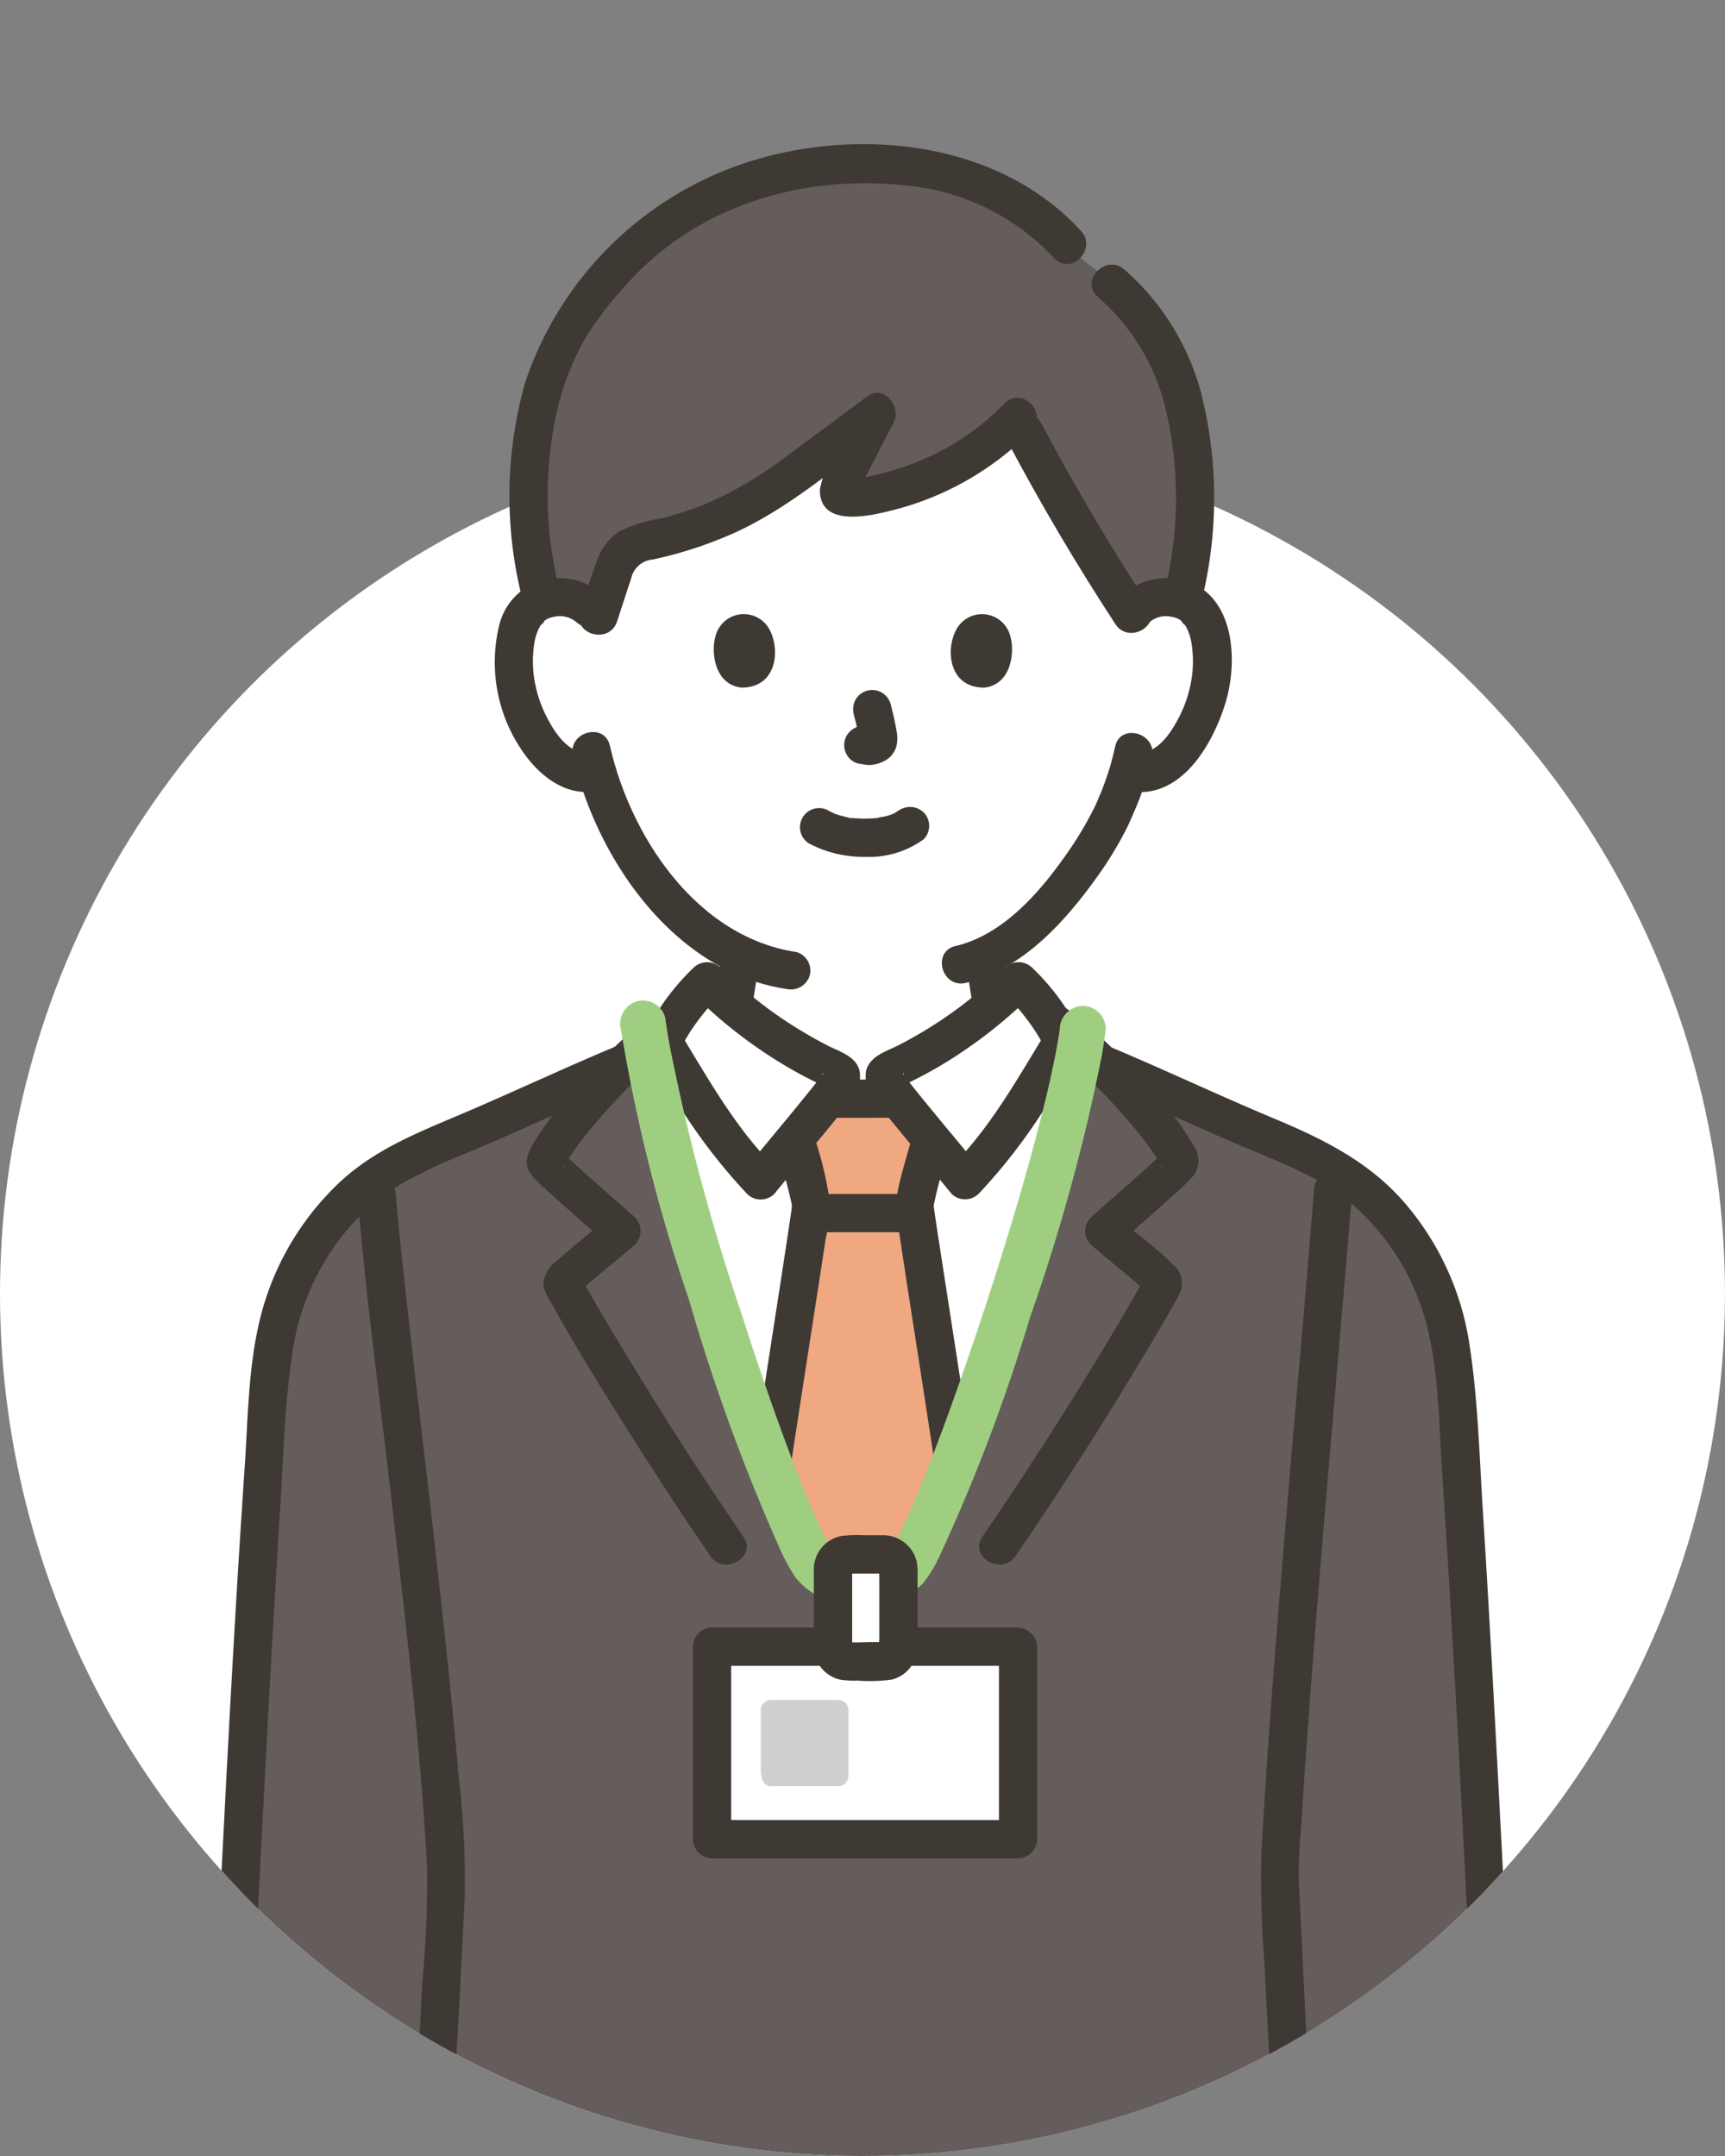 <svg xmlns="http://www.w3.org/2000/svg" xmlns:xlink="http://www.w3.org/1999/xlink" width="107.148" height="133.936" viewBox="0 0 107.148 133.936">
  <rect x="0" y="0" width="107.148" height="133.936" fill="#808080" stroke="none"/>
  <defs>
    <clipPath id="clip-path">
      <path id="合体_21" data-name="合体 21" d="M0,80.364A53.328,53.328,0,0,1,8.93,50.736V0H99.707V53.11A53.577,53.577,0,1,1,0,80.364Z" transform="translate(0 0)" fill="#fff"/>
    </clipPath>
  </defs>
  <g id="グループ_1772" data-name="グループ 1772" transform="translate(-283 -10884.402)">
    <circle id="楕円形_24" data-name="楕円形 24" cx="53.573" cy="53.573" r="53.573" transform="translate(283 10911.19)" fill="#fff"/>
    <g id="マスクグループ_8" data-name="マスクグループ 8" transform="translate(283 10884.402)" clip-path="url(#clip-path)">
      <g id="グループ_94" data-name="グループ 94" transform="translate(12.524 8.954)">
        <path id="パス_1313" data-name="パス 1313" d="M4.041,227.172c-1.1,5.716-2.1,12.409-1.17,17.443.254,1.376.733,2.434,2.09,2.772a2.668,2.668,0,0,0,2.508-.92,7.268,7.268,0,0,0,1.31-2.46,51.9,51.9,0,0,0,2.121-6.933c.953,1.788,2.805,2.946,3.956,2.847a2.191,2.191,0,0,0,1.526-.652,2.579,2.579,0,0,0,.585-1.783c-.292-3.679-1.107-8.764-1.843-12.631-3.312-.148-7.2-.456-10.078-.784-.119-.014-.246-.027-.376-.041-.206,1-.42,2.052-.63,3.141" transform="translate(-1.017 -90.948)" fill="#fff"/>
        <path id="パス_1314" data-name="パス 1314" d="M124.242,227.172c-.21-1.088-.424-2.141-.63-3.141-.13.014-.257.027-.376.041-2.878.328-6.766.636-10.078.784-.735,3.867-1.55,8.952-1.843,12.631a2.579,2.579,0,0,0,.585,1.783,2.194,2.194,0,0,0,1.526.652c1.151.1,3-1.06,3.956-2.848a51.838,51.838,0,0,0,2.121,6.933,7.268,7.268,0,0,0,1.31,2.46,2.668,2.668,0,0,0,2.508.92c1.357-.339,1.837-1.4,2.09-2.772.928-5.034-.065-11.727-1.17-17.443Z" transform="translate(-45.187 -90.948)" fill="#fff"/>
        <path id="パス_1315" data-name="パス 1315" d="M69.615,108.473A117.225,117.225,0,0,0,73.473,93.8H72.359c-1.879,3.058-3.545,6.12-6.088,8.647-.748-.921-2.148-2.593-3.262-3.957-.336-.41-.646-.794-.9-1.12-1.473,0-2.981,0-4.358.005-.258.325-.566.706-.9,1.115-1.114,1.364-2.514,3.035-3.262,3.957C51.04,99.924,49.374,96.862,47.5,93.8H46.438c1.668,10.043,9.157,32.019,10.9,32.992a4.98,4.98,0,0,0,5,0c1.075-.6,4.477-9.481,7.278-18.324Z" transform="translate(-18.853 -38.081)" fill="#fff"/>
        <path id="パス_1316" data-name="パス 1316" d="M71.3,38.867a2.656,2.656,0,0,1,1.918-.7,2.463,2.463,0,0,1,2.212,1.228,7.358,7.358,0,0,1,.215,5.191A8.019,8.019,0,0,1,73.292,48.4a2.925,2.925,0,0,1-2.255.651l-.216-.037a17.155,17.155,0,0,1-.776,2.106c-.59,1.6-3.934,7.343-8.112,9.323.056.712.154,1.383.28,2.114.06.333.1.655.16.96a27.582,27.582,0,0,1-6.293,4.014c-.164.074-.347.165-.4.337a.637.637,0,0,0,.091.447,9.607,9.607,0,0,0,.736,1h-.459c-1.337,0-2.825,0-3.906.01a9.573,9.573,0,0,0,.744-1.009.637.637,0,0,0,.091-.447c-.053-.172-.236-.263-.4-.337a27.491,27.491,0,0,1-6.328-4.047c.055-.3.093-.607.151-.928.129-.751.229-1.438.283-2.169a15.288,15.288,0,0,1-5.05-4.154,20.178,20.178,0,0,1-3.829-7.223,2.869,2.869,0,0,1-2.44-.611,8.014,8.014,0,0,1-2.353-3.816,7.362,7.362,0,0,1,.215-5.191,2.462,2.462,0,0,1,2.212-1.228,2.654,2.654,0,0,1,1.918.7S35.584,24.679,54.329,24.679,71.3,38.866,71.3,38.866Z" transform="translate(-13.254 -10.019)" fill="#fff"/>
        <path id="パス_1317" data-name="パス 1317" d="M61.895,107.49c.086-.583.134-.943.134-1.006a42.6,42.6,0,0,0-1.019-4.142c.394-.477.791-.958,1.158-1.407.333-.407.64-.786.9-1.11,1.345-.006,2.874-.007,4.362-.008.258.326.568.708.9,1.118.367.448.763.93,1.158,1.407a42.6,42.6,0,0,0-1.019,4.142c0,.351,1.52,9.918,2.439,16.022-1.448,3.751-2.677,6.412-3.249,6.731a4.98,4.98,0,0,1-5,0c-.566-.315-1.734-2.837-3.114-6.444.753-5.011,1.948-12.586,2.348-15.3Z" transform="translate(-24.174 -40.522)" fill="#f0a881"/>
        <path id="パス_1318" data-name="パス 1318" d="M46.4,23.968a21.607,21.607,0,0,1-4.443,1.467,4.58,4.58,0,0,0-1.5.487,2.731,2.731,0,0,0-1.022,1.6q-.437,1.332-.874,2.664l-.011.033-.545-.524a2.656,2.656,0,0,0-1.918-.7,3.125,3.125,0,0,0-1.012.194,26.211,26.211,0,0,1-.824-6.713c-.141-5,1.741-10.046,4.1-12.355A18.837,18.837,0,0,1,41.99,6.328,20.86,20.86,0,0,1,54.9,2.084c4.828,0,9.722,1.189,13.284,5.582,4.825,3.72,7.071,6.537,7.421,14.808a21.724,21.724,0,0,1-.8,6.687,3.143,3.143,0,0,0-.939-.168,2.577,2.577,0,0,0-2.206,1.04Q67.783,24.1,64.544,17.868A17.584,17.584,0,0,1,54.8,22.8c-.465.077-1.057.091-1.259-.236-.137-.223-.014-.5.109-.738l2.21-4.3L51.384,20.85a37,37,0,0,1-3.048,2.1A19.844,19.844,0,0,1,46.4,23.968Z" transform="translate(-13.902 -0.846)" fill="#645d5c"/>
        <path id="パス_1319" data-name="パス 1319" d="M2.951,220.976C1.783,226.635.557,232.386.506,238.188a28.648,28.648,0,0,0,.247,4.117,6.5,6.5,0,0,0,1.254,3.543,3.54,3.54,0,0,0,3.614,1.05,5.056,5.056,0,0,0,3.03-3,48.8,48.8,0,0,0,2.783-8.972c.331-1.49-1.96-2.126-2.291-.631A56.728,56.728,0,0,1,7.2,241.067c-.385,1.081-.73,2.542-1.694,3.274a1.234,1.234,0,0,1-1.922-.362,7.881,7.881,0,0,1-.6-2.958,31.245,31.245,0,0,1-.088-3.537,58.662,58.662,0,0,1,.788-7.708c.44-2.737,1-5.453,1.558-8.167.308-1.492-1.982-2.131-2.291-.631Z" transform="translate(-0.205 -89.361)" fill="#3e3933"/>
        <path id="パス_1320" data-name="パス 1320" d="M18.5,221.2c.758,3.662,1.4,7.358,1.872,11.067.112.883.214,1.767.3,2.652.059.625.267,1.61-.435,1.961-1.228.612-2.723-1.092-3.281-2.037a1.189,1.189,0,0,0-2.052,1.2c1.016,1.721,3,3.537,5.158,3.287a3.222,3.222,0,0,0,2.65-1.739,5.794,5.794,0,0,0,.273-3.309A137.853,137.853,0,0,0,20.8,220.568C20.485,219.072,18.194,219.7,18.5,221.2Z" transform="translate(-5.981 -89.196)" fill="#3e3933"/>
        <path id="パス_1321" data-name="パス 1321" d="M32.569,395.319a30.607,30.607,0,0,1-4.117,5.081c-2.493,2.4-3.8,3.55-5.612,5.56-1.394,1.545-2.55,4.43-1.856,6.817a5.368,5.368,0,0,0,3.46,3.244,12.651,12.651,0,0,0,4.587.235,12.42,12.42,0,0,0,5.4-2.266c2.615-2.011,4.8-4.007,7.559-6.05.97-.718,2.178-1.214,3.1-1.993a5.43,5.43,0,0,0,1.248-1.66c1.087-2.071.991-5.937.577-8.239" transform="translate(-8.435 -160.485)" fill="#fff"/>
        <path id="パス_1322" data-name="パス 1322" d="M87.662,395.319a30.606,30.606,0,0,0,4.117,5.081c2.493,2.4,3.8,3.55,5.612,5.56,1.394,1.545,2.55,4.43,1.856,6.817a5.368,5.368,0,0,1-3.46,3.244,12.651,12.651,0,0,1-4.587.235,12.42,12.42,0,0,1-5.4-2.266c-2.615-2.011-4.8-4.007-7.559-6.05-.97-.718-2.178-1.214-3.1-1.993a5.43,5.43,0,0,1-1.248-1.66c-1.087-2.071-.991-5.937-.577-8.239" transform="translate(-29.645 -160.485)" fill="#fff"/>
        <path id="パス_1323" data-name="パス 1323" d="M85.8,395.105a21.391,21.391,0,0,0,2.907,3.827c1.128,1.28,2.376,2.433,3.609,3.609,2.379,2.269,5.983,5.242,4.977,9a4.217,4.217,0,0,1-3.442,2.706,11.049,11.049,0,0,1-5.023-.406,16.785,16.785,0,0,1-5.5-3.482c-1.839-1.514-3.646-3.133-5.625-4.465a15.255,15.255,0,0,1-2.9-1.918,5.243,5.243,0,0,1-1.183-2.5,15.9,15.9,0,0,1,0-5.92,1.222,1.222,0,0,0-.83-1.461,1.2,1.2,0,0,0-1.461.83c-.687,3.961-.748,9.161,2.955,11.679.98.667,2.035,1.188,2.984,1.905,1.066.8,2.1,1.651,3.126,2.5,1.925,1.59,3.834,3.454,6.135,4.484,3.581,1.6,8.358,2.051,11.477-.762a6.282,6.282,0,0,0,1.552-6.245,11.692,11.692,0,0,0-3.353-5.443c-1.561-1.613-3.274-3.075-4.825-4.7a21.5,21.5,0,0,1-3.533-4.437c-.725-1.347-2.777-.148-2.052,1.2Z" transform="translate(-28.811 -159.672)" fill="#3e3933"/>
        <path id="パス_1324" data-name="パス 1324" d="M30.73,393.9a20.689,20.689,0,0,1-3.124,4c-1.333,1.45-2.829,2.746-4.234,4.126a15.908,15.908,0,0,0-3.764,4.749c-.9,2.061-1.271,4.634-.081,6.667,2.123,3.627,7.164,3.815,10.739,2.721,4.99-1.527,8.158-6.1,12.541-8.677a9.748,9.748,0,0,0,3.128-2.431A7.709,7.709,0,0,0,47.267,402a19.2,19.2,0,0,0-.02-7.084,1.2,1.2,0,0,0-1.461-.83,1.215,1.215,0,0,0-.83,1.461,17.251,17.251,0,0,1,.128,5.2,6.6,6.6,0,0,1-.7,2.325,5.2,5.2,0,0,1-2.135,1.986,43.673,43.673,0,0,0-5.647,4.173,29.685,29.685,0,0,1-5.32,3.991,10.825,10.825,0,0,1-5.4,1.114,5.332,5.332,0,0,1-4.007-1.667c-1.193-1.392-.771-3.6-.036-5.107a15.647,15.647,0,0,1,3.423-4.072c1.4-1.362,2.873-2.652,4.184-4.1a22.814,22.814,0,0,0,3.326-4.295c.725-1.347-1.326-2.548-2.052-1.2Z" transform="translate(-7.622 -159.671)" fill="#3e3933"/>
        <path id="パス_1325" data-name="パス 1325" d="M30.642,316.2c-1.156-29.5-1.859-57.32-3.125-88.054l-.309-8.013v-5.98H77.158c-.06,2.86-.126,5.98-.126,5.98l-.31,8.261c-1.321,32.032-2.024,60.9-3.277,91.839a.591.591,0,0,1-.421.546,35.344,35.344,0,0,1-9.281,1.373c-3.5-.035-9.047-.343-11.613-1.006-2.564.663-8.12.969-11.625,1a35.245,35.245,0,0,1-9.283-1.372.593.593,0,0,1-.421-.547q-.082-2.022-.16-4.033Z" transform="translate(-11.045 -86.937)" fill="#645d5c"/>
        <path id="パス_1326" data-name="パス 1326" d="M68.049,325.593a48.611,48.611,0,0,0,10.35,1.018,35.988,35.988,0,0,0,6.021-.306q1.534-.213,3.05-.544a7.413,7.413,0,0,0,2.679-.827c.952-.693.75-2.08.791-3.116q.071-1.781.14-3.564.137-3.54.268-7.082.262-7.085.5-14.171.48-14.039.934-28.08.479-14.35,1.022-28.7.315-8.148.632-16.3l.018-.495c.058-1.529-2.319-1.527-2.376,0-.507,13.521-1.048,27.04-1.506,40.563-.618,18.229-1.177,36.46-1.887,54.685q-.078,2-.158,3.994l-.011.286q-.119.568.238.029s-.75.2-.811.218c-.443.113-.889.216-1.336.311a31.073,31.073,0,0,1-6.812.744q-2.932-.032-5.86-.257a31.216,31.216,0,0,1-5.254-.705,1.189,1.189,0,0,0-.631,2.291Z" transform="translate(-27.283 -90.24)" fill="#3e3933"/>
        <path id="パス_1327" data-name="パス 1327" d="M51,323.3a46.241,46.241,0,0,1-9.93.935,32.406,32.406,0,0,1-5.56-.28q-1.46-.213-2.9-.541-.65-.147-1.293-.319l-.2-.055q-.439-.176.053.2s-.042-1.054-.046-1.144q-.546-13.659-1-27.322c-.623-18.366-1.189-36.735-1.9-55.1q-.315-8.125-.639-16.249c-.059-1.524-2.436-1.532-2.376,0q.263,6.809.535,13.616.566,14.332,1.037,28.666.474,14.044.934,28.089.476,14.079,1.025,28.155c.042,1.048-.14,2.43.905,3.065a9.019,9.019,0,0,0,2.675.76,36.519,36.519,0,0,0,6.283.837,61.971,61.971,0,0,0,10.961-.642,19.978,19.978,0,0,0,2.067-.385A1.189,1.189,0,0,0,51,323.305Z" transform="translate(-10.232 -90.241)" fill="#3e3933"/>
        <path id="パス_1328" data-name="パス 1328" d="M67.147,245.753q.008,5.187,0,10.373,0,9.943,0,19.887,0,11.7,0,23.4,0,10.457,0,20.915,0,6.215,0,12.43v.651a1.189,1.189,0,0,0,2.376,0q0-5.484,0-10.968l0-20.194q0-11.709,0-23.419V258.184q0-5.935,0-11.871c0-.187,0-.375,0-.562a1.189,1.189,0,0,0-2.376,0Z" transform="translate(-27.259 -99.301)" fill="#3e3933"/>
        <path id="パス_1329" data-name="パス 1329" d="M125.439,221.606a99.389,99.389,0,0,1,2.3,14.8,22.649,22.649,0,0,1-.4,6.9c-.194.731-.655,1.532-1.549,1.33-1.108-.25-1.588-1.6-1.936-2.534a59.171,59.171,0,0,1-2.32-7.815c-.331-1.492-2.623-.861-2.291.631a59.215,59.215,0,0,0,2.361,7.924,6.711,6.711,0,0,0,2.482,3.618,3.6,3.6,0,0,0,3.9-.02,4.605,4.605,0,0,0,1.773-3.1,25.029,25.029,0,0,0,.4-4.115,53.09,53.09,0,0,0-.691-8.865c-.463-3.15-1.1-6.27-1.746-9.388-.309-1.5-2.6-.863-2.291.631Z" transform="translate(-48.396 -89.36)" fill="#3e3933"/>
        <path id="パス_1330" data-name="パス 1330" d="M111.661,220.567a138.2,138.2,0,0,0-2.191,13.713,5.78,5.78,0,0,0,.273,3.309,3.222,3.222,0,0,0,2.65,1.739c2.158.249,4.142-1.566,5.158-3.287a1.189,1.189,0,0,0-2.052-1.2c-.56.948-2.051,2.648-3.281,2.037-.673-.334-.5-1.253-.445-1.857.085-.921.19-1.839.307-2.756.472-3.71,1.114-7.405,1.872-11.067C114.261,219.706,111.971,219.068,111.661,220.567Z" transform="translate(-44.397 -89.195)" fill="#3e3933"/>
        <path id="パス_1331" data-name="パス 1331" d="M45.727,92.178c.953-.44,1.89-.911,2.824-1.389q.475-.243.949-.489c.074-.038.151-.074.223-.115s.184-.106-.128.056c.186-.1.392-.157.58-.251a3.364,3.364,0,0,0,1.775-2.339,27.977,27.977,0,0,0,.493-3.393,1.193,1.193,0,0,0-1.188-1.188,1.219,1.219,0,0,0-1.188,1.188c-.015.167-.031.333-.05.5-.01.083-.02.165-.03.248.012-.089.013-.091,0-.006-.041.3-.089.59-.139.884-.065.378-.109.762-.191,1.136a2.129,2.129,0,0,0-.141.489c-.017-.127.1-.209,0-.023q-.035.064-.075.125c-.071.1-.054.083.052-.061a1.812,1.812,0,0,1-.162.171q-.143.124.047-.026c-.048.036-.1.069-.149.1-.083.052-.17.094-.255.143q-.182.084-.013.011c-.133.048-.264.1-.393.161-1.362.643-2.676,1.385-4.044,2.016a1.193,1.193,0,0,0-.427,1.625,1.222,1.222,0,0,0,1.625.427Z" transform="translate(-17.838 -33.722)" fill="#3e3933"/>
        <path id="パス_1332" data-name="パス 1332" d="M87.92,90q-1.322-.608-2.642-1.222c-.571-.265-1.138-.555-1.724-.785-.332-.13.09.064-.073-.029-.1-.056-.2-.1-.3-.161-.05-.031-.1-.064-.147-.1.128.1.144.111.049.03-.005-.006-.165-.164-.161-.166.107.145.125.167.052.065-.027-.04-.052-.08-.075-.121s-.172-.3-.062-.112-.017-.072-.033-.125c-.027-.092-.049-.185-.068-.279-.074-.347-.115-.7-.175-1.05-.122-.718-.169-1.019-.229-1.69a1.214,1.214,0,0,0-1.188-1.188,1.2,1.2,0,0,0-1.188,1.188,28.817,28.817,0,0,0,.488,3.371,3.367,3.367,0,0,0,1.788,2.365c.187.093.381.172.574.248.368.144-.318-.149-.131-.059.072.035.147.067.22.1l1.016.47q1.4.65,2.806,1.3a1.217,1.217,0,0,0,1.625-.427A1.2,1.2,0,0,0,87.92,90Z" transform="translate(-32.458 -33.723)" fill="#3e3933"/>
        <path id="パス_1333" data-name="パス 1333" d="M64.208,112.162h4.9a1.188,1.188,0,1,0,0-2.376h-4.9a1.188,1.188,0,0,0,0,2.376" transform="translate(-25.583 -44.569)" fill="#3e3933"/>
        <path id="パス_1334" data-name="パス 1334" d="M73.677,102.8c-.321,1.286-.762,2.55-1,3.856a6.973,6.973,0,0,0,.132,2.328c.487,3.278,1.007,6.551,1.512,9.827q.466,3.023.921,6.049a1.2,1.2,0,0,0,1.461.83,1.219,1.219,0,0,0,.83-1.461c-.526-3.535-1.078-7.065-1.624-10.6q-.35-2.263-.7-4.527c-.072-.476-.144-.953-.212-1.43l-.034-.241c-.03-.21.048.279.014.106a1.376,1.376,0,0,1-.018-.221c0-.116-.022.13-.021.122a1.778,1.778,0,0,1,.036-.207c.037-.173.073-.347.113-.52.1-.428.212-.852.326-1.277.179-.669.38-1.334.547-2.005a1.189,1.189,0,0,0-2.291-.631Z" transform="translate(-29.482 -41.39)" fill="#3e3933"/>
        <path id="パス_1335" data-name="パス 1335" d="M58.952,103.432c.317,1.271.713,2.52.986,3.8.033.157,0,.274.014.054a.552.552,0,0,1,0,.1.365.365,0,0,0-.012.107c.024.236.034-.239.01-.065-.057.4-.114.794-.173,1.191-.487,3.254-1,6.5-1.5,9.755q-.451,2.924-.89,5.848a1.227,1.227,0,0,0,.83,1.461,1.2,1.2,0,0,0,1.461-.83c.539-3.628,1.107-7.253,1.668-10.878.235-1.517.47-3.034.7-4.552a12.449,12.449,0,0,0,.283-2.18,22.334,22.334,0,0,0-1.081-4.45,1.189,1.189,0,0,0-2.291.631Z" transform="translate(-23.288 -41.389)" fill="#3e3933"/>
        <path id="パス_1336" data-name="パス 1336" d="M68.878,97.82c-1.146,0-2.293,0-3.439.006a1.188,1.188,0,1,0,0,2.376c1.146-.007,2.293-.006,3.439-.006a1.188,1.188,0,0,0,0-2.376" transform="translate(-26.083 -39.711)" fill="#3e3933"/>
        <path id="パス_1337" data-name="パス 1337" d="M81.741,168.5q-.2-3.224-.364-6.45-.405-7.517-.789-15.035-.426-8.148-.88-16.293c-.254-4.458-.511-8.916-.844-13.37a39.809,39.809,0,0,0-.654-5.667,16.028,16.028,0,0,0-4.9-8.359c-2.144-1.932-4.8-2.865-7.423-3.99-1.5-.645-3.014-1.3-4.53-1.96-1.5-.647-2.993-1.29-4.487-1.91-.492-.488-.972-.937-1.423-1.337-1.487,9.035-9.357,31.807-11.1,32.78a4.98,4.98,0,0,1-5,0c-1.735-.968-9.151-22.712-10.87-32.827-.467.41-.965.876-1.477,1.381C24,96.717,20.97,98.055,17.987,99.337c-2.619,1.125-5.278,2.058-7.422,3.99a16.028,16.028,0,0,0-4.9,8.359,39.807,39.807,0,0,0-.654,5.667c-.332,4.453-.59,8.912-.844,13.37q-.463,8.145-.88,16.293-.393,7.518-.789,15.035-.174,3.226-.364,6.45a3.368,3.368,0,0,0,.4,2.067c.523.612,1.628.653,2.43.748,2.658.3,6.178.588,9.309.748-.283,3-.519,5.743-.713,8.381a.745.745,0,0,0,.671.8c4.129.321,11.787.8,15.8.131,2.8-.469,4.712-1,6.492-2.525a11.506,11.506,0,0,0,3.744-5.554,60.534,60.534,0,0,0,1.242-6.059c.039-.245.238-.465.432-.456.193-.009.393.21.432.456a60.71,60.71,0,0,0,1.242,6.059,11.507,11.507,0,0,0,3.744,5.554c1.779,1.521,3.692,2.055,6.492,2.525,4.013.665,11.67.19,15.8-.131a.745.745,0,0,0,.671-.8c-.194-2.638-.429-5.383-.713-8.381,3.131-.16,6.651-.443,9.309-.748.8-.1,1.907-.137,2.43-.748a3.368,3.368,0,0,0,.4-2.067Z" transform="translate(-0.863 -38.193)" fill="#645d5c"/>
        <path id="パス_1338" data-name="パス 1338" d="M16.3,108.835c.5,6.358,1.384,12.693,2.111,19.028.869,7.575,1.79,15.169,2.206,22.785a69.459,69.459,0,0,1-.3,7.234c-.2,3.852-.4,7.7-.709,11.549-.39,4.868-.957,9.719-1.343,14.588-.09,1.134-.437,2.5.518,3.362.736.665,2.012.545,2.946.609,2.138.147,4.279.262,6.422.312,4.135.1,8.662.126,12.511-1.6a12.3,12.3,0,0,0,4.931-4.333,15.423,15.423,0,0,0,2.139-5.723q.184-.879.347-1.761.1-.539.192-1.081a2.628,2.628,0,0,1,.173-.86l-.427.427-.01-.013h-.631l-.01.013-.427-.427a5.756,5.756,0,0,1,.341,1.806q.174.95.371,1.895a24.623,24.623,0,0,0,.64,2.622,12.994,12.994,0,0,0,3.889,5.775c3.21,2.784,7.76,3.207,11.845,3.277,2.257.039,4.517-.037,6.771-.154q1.524-.079,3.046-.187c.96-.067,2.187.042,2.9-.724.838-.9.45-2.362.361-3.469q-.144-1.81-.306-3.617-.356-4.011-.769-8.015c-.688-6.793-.881-13.625-1.265-20.438a31.175,31.175,0,0,1,.15-3.608q.161-2.649.355-5.3c.29-4.039.612-8.077.944-12.112.567-6.888,1.189-13.772,1.754-20.659q.06-.727.116-1.454c.118-1.525-2.259-1.517-2.376,0-.48,6.186-1.054,12.364-1.574,18.547-.629,7.487-1.264,14.977-1.684,22.479a64.978,64.978,0,0,0,.173,6.859c.187,3.756.383,7.512.652,11.264.326,4.562.862,9.107,1.254,13.664q.153,1.777.29,3.555a2.628,2.628,0,0,0,.061.807c.2.311.232-.393.365-.259a2.177,2.177,0,0,0-.331.025q-.675.051-1.35.1c-2.106.144-4.216.256-6.327.306a53.934,53.934,0,0,1-6.2-.132,15.422,15.422,0,0,1-5.649-1.4,10.309,10.309,0,0,1-4.222-4.359,21.222,21.222,0,0,1-1.591-5.914c-.207-1.126-.211-2.935-1.722-3.074-1.583-.146-1.76,1.518-1.965,2.671a23.594,23.594,0,0,1-1.515,6.016,10.382,10.382,0,0,1-4.2,4.566,14.916,14.916,0,0,1-5.644,1.481,75.442,75.442,0,0,1-12.417-.138q-.691-.046-1.381-.1a2.444,2.444,0,0,0-.588-.045c.123-.13.167.564.365.259.075-.117.031-.424.043-.575q.13-1.712.276-3.422.325-3.814.708-7.623c.712-7.188,1.059-14.392,1.422-21.6a56.008,56.008,0,0,0-.388-7.647c-.337-3.87-.744-7.734-1.171-11.6-.784-7.107-1.684-14.2-2.427-21.313-.109-1.046-.215-2.093-.3-3.142-.118-1.515-2.5-1.527-2.376,0Z" transform="translate(-6.613 -43.618)" fill="#3e3933"/>
        <path id="パス_1339" data-name="パス 1339" d="M92.888,96.47c2.948,1.228,5.836,2.592,8.77,3.854,2.589,1.114,5.378,2.062,7.481,4.016a14.92,14.92,0,0,1,4.213,6.862c.869,3.095.849,6.462,1.063,9.651.907,13.48,1.509,26.983,2.226,40.475q.152,2.861.317,5.722a11.451,11.451,0,0,1,.066,2.351,1.476,1.476,0,0,1-.115.434c.042-.062.017.014-.12.062a3.987,3.987,0,0,1-.793.181c-3.268.459-6.6.642-9.9.813-1.521.08-1.531,2.456,0,2.376q4.757-.248,9.493-.77c1.278-.141,2.781-.3,3.433-1.594.712-1.408.343-3.232.259-4.734-.407-7.218-.772-14.439-1.149-21.658-.373-7.161-.749-14.323-1.2-21.479-.222-3.5-.308-7.066-.87-10.528a17.446,17.446,0,0,0-3.69-8.178c-2.229-2.76-5.194-4.246-8.4-5.586-3.507-1.465-6.941-3.1-10.45-4.563a1.2,1.2,0,0,0-1.461.83,1.219,1.219,0,0,0,.83,1.461Z" transform="translate(-37.353 -38.207)" fill="#3e3933"/>
        <path id="パス_1340" data-name="パス 1340" d="M85.279,91.907c-.359-.02-.254-.026-.128-.007.183.027-.2-.1-.077-.033s.268.147.4.232a6.437,6.437,0,0,1,.875.669,34.371,34.371,0,0,1,2.538,2.411c.858.89,1.687,1.811,2.459,2.778.272.34.536.7.785,1.07.119.178.235.358.34.544.049.086.091.184.145.267.16.248-.065.312-.02-.267l.162-.6c-.039.08.239-.242.094-.117-.054.046-.1.11-.152.159-.143.14-.287.279-.433.416-.438.409-.885.809-1.333,1.208-.9.8-1.8,1.583-2.7,2.383a1.2,1.2,0,0,0,0,1.68c.946.839,1.95,1.611,2.9,2.447.191.169.37.356.566.52.179.15.012.1-.006-.04-.039-.3-.121-.925-.011-1.048a4.664,4.664,0,0,0-.433.795c-1.664,2.948-3.453,5.829-5.266,8.687q-2.179,3.432-4.474,6.789c-.868,1.264,1.19,2.453,2.052,1.2,2.709-3.944,5.281-7.984,7.749-12.085.708-1.177,1.414-2.357,2.084-3.556a6.161,6.161,0,0,0,.428-.833,1.456,1.456,0,0,0-.477-1.622c-1.05-1.072-2.309-1.94-3.431-2.934v1.68c1.144-1.024,2.307-2.024,3.444-3.055a13.537,13.537,0,0,0,1.2-1.152,1.588,1.588,0,0,0,.03-1.986,19.233,19.233,0,0,0-2.571-3.421,41.156,41.156,0,0,0-3.458-3.527c-.885-.794-2.02-1.959-3.288-2.027-1.528-.083-1.524,2.294,0,2.376Z" transform="translate(-33.006 -36.345)" fill="#3e3933"/>
        <path id="パス_1341" data-name="パス 1341" d="M43.679,89.531a5.364,5.364,0,0,0-2.853,1.646,38.108,38.108,0,0,0-3.438,3.4,25.182,25.182,0,0,0-2.807,3.557c-.371.6-.822,1.343-.431,2.039a4.9,4.9,0,0,0,1.009,1.075c1.272,1.176,2.592,2.3,3.883,3.455v-1.68c-1.014.9-2.1,1.719-3.1,2.627a2.084,2.084,0,0,0-.918,1.441,2.258,2.258,0,0,0,.384,1.039c1.6,2.933,3.393,5.772,5.174,8.594q2.341,3.708,4.816,7.328c.86,1.253,2.92.065,2.052-1.2-2.556-3.722-4.988-7.529-7.329-11.39-.755-1.245-1.5-2.495-2.225-3.759-.183-.32-.358-.644-.539-.965-.141-.251-.023-.19.005.051.008.065-.146.927-.153.918.06.078-.14.09-.008.023a1.719,1.719,0,0,0,.284-.275c1.039-.965,2.179-1.812,3.239-2.752a1.2,1.2,0,0,0,0-1.68c-.893-.8-1.8-1.585-2.7-2.383-.432-.384-.863-.769-1.286-1.164-.162-.151-.32-.306-.48-.46-.181-.174-.189-.307-.058-.042l.162.6c.042.526-.187.528-.02.267.045-.07.078-.149.119-.222.1-.184.216-.362.331-.538.258-.391.536-.767.82-1.123.772-.966,1.6-1.887,2.459-2.778a34.5,34.5,0,0,1,2.538-2.411,6.534,6.534,0,0,1,.835-.642c.132-.087.271-.16.406-.242.188-.116-.226.043-.044.017.114-.017.268-.014-.128.007,1.521-.082,1.531-2.459,0-2.376Z" transform="translate(-13.802 -36.345)" fill="#3e3933"/>
        <path id="パス_1342" data-name="パス 1342" d="M25.915,94.178c-3.179,1.325-6.3,2.793-9.462,4.148-2.771,1.185-5.591,2.249-7.837,4.334a17.319,17.319,0,0,0-4.723,7.564c-1,3.254-.99,6.822-1.22,10.193C1.7,134.728,1.1,149.063.305,163.384q-.086,1.54-.172,3.079a21.779,21.779,0,0,0-.115,2.788,3.546,3.546,0,0,0,.743,2.172,3.428,3.428,0,0,0,2.049.948,103.774,103.774,0,0,0,10.523.9c1.528.08,1.524-2.3,0-2.376-2.993-.156-5.986-.381-8.966-.71a7.908,7.908,0,0,1-1.64-.255.576.576,0,0,1-.248-.125c.021.024.087.115.031.011a2.375,2.375,0,0,1-.131-1.051c.017-1.643.184-3.3.276-4.938.376-6.782.716-13.566,1.072-20.349.352-6.719.707-13.437,1.13-20.152.207-3.287.283-6.644.76-9.9a15.248,15.248,0,0,1,3.276-7.6,13.425,13.425,0,0,1,3.561-3.059,35.554,35.554,0,0,1,4.218-1.972c3.313-1.389,6.556-2.94,9.872-4.321a1.228,1.228,0,0,0,.83-1.461A1.2,1.2,0,0,0,25.915,94.178Z" transform="translate(0 -38.207)" fill="#3e3933"/>
        <path id="パス_1343" data-name="パス 1343" d="M88.165,62.432a17.089,17.089,0,0,1-.773,2.576c-.115.3-.207.491-.345.832-.121.3.082-.166-.02.049-.037.078-.072.157-.109.235a21.9,21.9,0,0,1-1.888,3.142c-1.643,2.327-3.889,4.868-6.776,5.547-1.488.35-.858,2.641.631,2.291,3.411-.8,6.036-3.65,8.012-6.381a22.475,22.475,0,0,0,2.052-3.357c.122-.252.232-.51.34-.769.128-.307-.088.206.048-.109.089-.2.175-.41.258-.618a17.11,17.11,0,0,0,.862-2.806c.311-1.492-1.979-2.13-2.291-.631Z" transform="translate(-31.424 -24.998)" fill="#3e3933"/>
        <path id="パス_1344" data-name="パス 1344" d="M38.809,62.965c1.465,6.424,6.3,13.427,13.241,14.474a1.226,1.226,0,0,0,1.461-.83,1.2,1.2,0,0,0-.83-1.461C46.507,74.217,42.4,68.031,41.1,62.333c-.34-1.49-2.632-.86-2.291.631Z" transform="translate(-15.74 -24.96)" fill="#3e3933"/>
        <path id="パス_1345" data-name="パス 1345" d="M63.174,71.6a7.262,7.262,0,0,0,3.494.815,5.753,5.753,0,0,0,3.589-1.086,1.19,1.19,0,0,0,0-1.68,1.225,1.225,0,0,0-1.68,0c.41-.32-.02,0-.15.064-.1.053-.371.137,0,.011-.1.032-.188.072-.284.1-.121.039-.244.072-.367.1a3.038,3.038,0,0,0-.428.081c.123-.05.189-.023.01,0-.078.008-.156.014-.234.019-.188.012-.377.017-.565.016-.169,0-.337-.007-.506-.018-.077-.005-.154-.011-.232-.019l-.132-.015c-.093-.011-.058-.007.106.014-.055.033-.314-.056-.381-.071q-.183-.04-.362-.094c-.1-.031-.206-.068-.308-.1-.269-.092.248.119,0,0-.127-.06-.253-.122-.377-.188a1.188,1.188,0,0,0-1.2,2.052Z" transform="translate(-25.413 -28.14)" fill="#3e3933"/>
        <path id="パス_1346" data-name="パス 1346" d="M67.782,58.6a15.667,15.667,0,0,1,.368,1.683l-.042-.316a1.014,1.014,0,0,1,.007.232l.042-.316a.571.571,0,0,1-.026.1l.12-.284a.408.408,0,0,1-.037.067l.186-.241a.34.34,0,0,1-.055.054l.241-.186a1.142,1.142,0,0,1-.133.071l.284-.12a.963.963,0,0,1-.225.065l.316-.042a.927.927,0,0,1-.211,0l.316.042c-.08-.011-.157-.03-.237-.041a.906.906,0,0,0-.474-.021.886.886,0,0,0-.442.141,1.187,1.187,0,0,0-.426,1.625,1.136,1.136,0,0,0,.71.546c.21.029.413.081.627.09a2.059,2.059,0,0,0,.961-.234,1.46,1.46,0,0,0,.787-.952,2.244,2.244,0,0,0-.008-.99c-.091-.542-.217-1.079-.356-1.611a1.189,1.189,0,0,0-1.461-.83,1.2,1.2,0,0,0-.71.546,1.25,1.25,0,0,0-.12.915Z" transform="translate(-27.278 -23.179)" fill="#3e3933"/>
        <path id="パス_1347" data-name="パス 1347" d="M53.659,50.523c-.281.913-.1,3.014,1.632,3.193,2.287-.014,2.408-2.554,1.639-3.748a1.811,1.811,0,0,0-3.271.555Z" transform="translate(-21.74 -19.954)" fill="#3e3933"/>
        <path id="パス_1348" data-name="パス 1348" d="M82.032,50.524c.281.913.1,3.014-1.632,3.193-2.287-.014-2.409-2.554-1.639-3.748a1.811,1.811,0,0,1,3.271.555" transform="translate(-31.801 -19.953)" fill="#3e3933"/>
        <path id="パス_1349" data-name="パス 1349" d="M67.693,5.4C62.741-.03,54.412-1.037,47.61.927A21.6,21.6,0,0,0,33.158,14.821a25.91,25.91,0,0,0-.131,13.58,1.189,1.189,0,0,0,2.291-.631,23.875,23.875,0,0,1-.224-10.988,17.178,17.178,0,0,1,1.713-4.57,21.066,21.066,0,0,1,2.621-3.457c4.32-4.906,10.888-6.877,17.31-6.194a14.36,14.36,0,0,1,9.275,4.515c1.033,1.132,2.71-.552,1.68-1.68Z" transform="translate(-13.067 0)" fill="#3e3933"/>
        <path id="パス_1350" data-name="パス 1350" d="M99.884,33.516a26.593,26.593,0,0,0-.022-12.942,15.519,15.519,0,0,0-4.747-7.655c-1.129-1.027-2.814.648-1.68,1.68a13.264,13.264,0,0,1,4.136,6.607,23.981,23.981,0,0,1,.022,11.678c-.362,1.485,1.929,2.119,2.291.631Z" transform="translate(-37.779 -5.113)" fill="#3e3933"/>
        <path id="パス_1351" data-name="パス 1351" d="M97.564,48.111a1.564,1.564,0,0,1,1.359-.324,1.245,1.245,0,0,1,.646.276c-.168-.124.32.434.135.141a3.105,3.105,0,0,1,.463,1.249,7.149,7.149,0,0,1,.046,1.846,7.828,7.828,0,0,1-.952,2.96c-.582,1.073-1.459,2.183-2.8,2.009a1.194,1.194,0,0,0-1.188,1.188,1.219,1.219,0,0,0,1.188,1.188c3.11.4,5.019-2.955,5.8-5.469.7-2.254.667-5.753-1.537-7.2a4.059,4.059,0,0,0-4.835.452c-1.144,1.02.542,2.7,1.68,1.68Z" transform="translate(-38.677 -18.422)" fill="#3e3933"/>
        <path id="パス_1352" data-name="パス 1352" d="M37.375,46.437a4.082,4.082,0,0,0-4.445-.663,3.88,3.88,0,0,0-2.03,2.611,9.741,9.741,0,0,0,1.414,7.689c1,1.485,2.574,2.823,4.484,2.575a1.227,1.227,0,0,0,1.188-1.188A1.2,1.2,0,0,0,36.8,56.273c-1.341.174-2.219-.936-2.8-2.009a7.825,7.825,0,0,1-.952-2.96,7.2,7.2,0,0,1,.046-1.846,3.094,3.094,0,0,1,.463-1.249c-.189.3.3-.265.135-.141a1.187,1.187,0,0,1,.569-.26,1.583,1.583,0,0,1,1.436.307c1.138,1.015,2.824-.659,1.68-1.68Z" transform="translate(-12.432 -18.429)" fill="#3e3933"/>
        <path id="パス_1353" data-name="パス 1353" d="M76.4,99.9c2.544-2.528,4.209-5.589,6.088-8.647a13.551,13.551,0,0,0-2.76-3.729,27.449,27.449,0,0,1-7.921,5.52c-.164.074-.347.165-.4.337a.637.637,0,0,0,.091.447,25.588,25.588,0,0,0,1.638,2.115c1.114,1.364,2.514,3.035,3.262,3.957Z" transform="translate(-28.984 -35.532)" fill="#fff"/>
        <path id="パス_1354" data-name="パス 1354" d="M54.306,99.9c-2.544-2.528-4.209-5.589-6.088-8.647a13.551,13.551,0,0,1,2.76-3.729,27.449,27.449,0,0,0,7.921,5.52c.164.074.347.165.4.337a.637.637,0,0,1-.091.447,25.594,25.594,0,0,1-1.638,2.115c-1.114,1.364-2.514,3.035-3.262,3.957Z" transform="translate(-19.575 -35.532)" fill="#fff"/>
        <path id="パス_1355" data-name="パス 1355" d="M76.432,99.937A35.355,35.355,0,0,0,81.4,93.2c.358-.59.713-1.183,1.073-1.773a1.72,1.72,0,0,0,.37-1.132,3.105,3.105,0,0,0-.485-1.072,14.448,14.448,0,0,0-2.6-3.34,1.209,1.209,0,0,0-1.68,0,25.805,25.805,0,0,1-4.259,3.452c-.748.485-1.518.935-2.31,1.344-.752.388-1.8.664-2.057,1.586a2.156,2.156,0,0,0,.562,1.866c.514.683,1.057,1.344,1.6,2,1.041,1.272,2.1,2.529,3.138,3.8a1.2,1.2,0,0,0,1.68,0,1.215,1.215,0,0,0,0-1.68c-.866-1.064-1.748-2.115-2.62-3.174-.491-.6-.982-1.193-1.463-1.8-.135-.17-.272-.34-.4-.516-.056-.077-.109-.17-.171-.243-.106-.124.026-.147.011.051l-.162.6q-.295.243-.027.089l.185-.084c.186-.087.371-.175.555-.266q.564-.28,1.114-.587c.756-.421,1.49-.88,2.2-1.369a28.722,28.722,0,0,0,4.1-3.4h-1.68a12.984,12.984,0,0,1,2.575,3.489v-1.2c-1.793,2.925-3.463,5.955-5.9,8.407a1.189,1.189,0,0,0,1.68,1.68Z" transform="translate(-28.173 -34.725)" fill="#3e3933"/>
        <path id="パス_1356" data-name="パス 1356" d="M54.336,98.257c-2.439-2.452-4.11-5.482-5.9-8.407v1.2a12.966,12.966,0,0,1,2.575-3.489h-1.68a28.86,28.86,0,0,0,4.1,3.4q1.069.735,2.2,1.369.5.282,1.021.54.276.138.555.27.138.065.277.128c.179.1.17.073-.027-.089l-.162-.6c-.013-.169.128-.188.011-.051-.051.06-.091.132-.138.2-.138.192-.287.377-.435.563-.481.6-.972,1.2-1.463,1.8-.873,1.059-1.754,2.11-2.62,3.174a1.223,1.223,0,0,0,0,1.68,1.2,1.2,0,0,0,1.68,0c1.016-1.249,2.054-2.481,3.074-3.726.548-.668,1.095-1.338,1.619-2.026a2.212,2.212,0,0,0,.605-1.923c-.247-.9-1.232-1.165-1.964-1.539-.792-.405-1.563-.851-2.312-1.332a25.819,25.819,0,0,1-4.35-3.511,1.209,1.209,0,0,0-1.68,0,14.417,14.417,0,0,0-2.55,3.251,4.57,4.57,0,0,0-.516,1,1.591,1.591,0,0,0,.349,1.29c.359.59.715,1.182,1.073,1.773a35.362,35.362,0,0,0,4.972,6.741,1.189,1.189,0,0,0,1.68-1.68Z" transform="translate(-18.764 -34.726)" fill="#3e3933"/>
        <path id="パス_1357" data-name="パス 1357" d="M84.207,29.951q3.08,5.8,6.675,11.3c.833,1.275,2.891.086,2.052-1.2q-3.59-5.5-6.675-11.3c-.717-1.351-2.769-.152-2.052,1.2" transform="translate(-34.123 -11.432)" fill="#3e3933"/>
        <path id="パス_1358" data-name="パス 1358" d="M65.89,26.67a15.321,15.321,0,0,1-4.439,3.19,16.808,16.808,0,0,1-2.672,1.014q-.652.189-1.318.33c-.241.051-.485.111-.73.141a.732.732,0,0,1-.224.023q-.419-.036,0,.067l.305.525c.071.216-.024.161.12-.075.121-.2.218-.424.325-.632l.585-1.138,1.17-2.275c.491-.956-.595-2.389-1.625-1.625-1.7,1.262-3.4,2.532-5.112,3.786a23.489,23.489,0,0,1-4.935,2.9,20.956,20.956,0,0,1-2.788.909,9.031,9.031,0,0,0-2.57.79,3.722,3.722,0,0,0-1.466,2.015c-.357.973-.652,1.973-.975,2.959-.478,1.457,1.816,2.08,2.291.631.291-.888.576-1.779.874-2.664a1.494,1.494,0,0,1,1.354-1.184,25.59,25.59,0,0,0,5.162-1.7c3.412-1.579,6.362-4.167,9.364-6.391l-1.625-1.625-1.43,2.78a6.7,6.7,0,0,0-1.1,2.585c-.043,2.31,2.894,1.691,4.269,1.351a18.391,18.391,0,0,0,8.874-5.007c1.056-1.107-.622-2.79-1.68-1.68Z" transform="translate(-16.026 -10.554)" fill="#3e3933"/>
        <path id="パス_1359" data-name="パス 1359" d="M43.833,91.369a103.473,103.473,0,0,0,4.233,16.808,119.449,119.449,0,0,0,5.684,15.547,11.317,11.317,0,0,0,.937,1.7,4.813,4.813,0,0,0,3.722,1.734,5.344,5.344,0,0,0,4.146-1.342,8.1,8.1,0,0,0,1.07-1.745,110.621,110.621,0,0,0,5.612-14.808A118.07,118.07,0,0,0,73.7,92.986c.1-.553.175-1.108.245-1.664A1.433,1.433,0,0,0,72.515,89.9a1.461,1.461,0,0,0-1.426,1.426c-.034.271.041-.271,0,.009-.015.1-.03.2-.045.306q-.059.38-.127.759c-.09.5-.191,1-.3,1.5-.254,1.193-.544,2.378-.849,3.558-.732,2.826-1.561,5.627-2.436,8.412q-1.338,4.259-2.84,8.464-.683,1.907-1.412,3.8-.312.806-.637,1.606c-.1.237-.194.473-.292.709s.062-.14-.068.163q-.08.187-.161.374c-.323.743-.656,1.484-1.041,2.2-.132.246-.278.481-.426.718-.192.31.111-.12.028-.029-.258.285.1-.074.109-.049.04.071-.984.4-1,.4a3.394,3.394,0,0,1-1.294.079,3.937,3.937,0,0,1-.718-.183,4.616,4.616,0,0,0-.595-.271c-.131-.019.334.28.112.074-.258-.239.146.257.015.027-.061-.108-.138-.209-.2-.315-.169-.278-.32-.567-.466-.857-.18-.358-.349-.722-.514-1.088-.1-.219-.194-.438-.29-.659-.021-.049-.15-.352-.09-.21s-.09-.216-.118-.283c-.457-1.1-.886-2.219-1.3-3.34-1.029-2.766-1.978-5.564-2.878-8.375a128.864,128.864,0,0,1-4.432-16.65q-.138-.779-.245-1.562a1.433,1.433,0,0,0-1.754-1,1.464,1.464,0,0,0-1,1.754Z" transform="translate(-17.786 -36.363)" fill="#9fce81"/>
        <rect id="長方形_83" data-name="長方形 83" width="19.009" height="11.957" transform="translate(31.703 93.344)" fill="#fff"/>
        <path id="パス_1360" data-name="パス 1360" d="M71.566,155.135H52.557a1.205,1.205,0,0,0-1.188,1.188V168.28a1.205,1.205,0,0,0,1.188,1.188H71.566a1.205,1.205,0,0,0,1.188-1.188V156.323a1.189,1.189,0,0,0-2.376,0V168.28l1.188-1.188H52.557l1.188,1.188V156.323l-1.188,1.188H71.566a1.189,1.189,0,0,0,0-2.376" transform="translate(-20.853 -62.98)" fill="#3e3933"/>
        <path id="パス_1361" data-name="パス 1361" d="M58.467,163.339V167c0,.778.283,1.059.633,1.059h4.175a.632.632,0,0,0,.634-.631V163.29a.626.626,0,0,0-.634-.585H59.1a.634.634,0,0,0-.634.634Z" transform="translate(-23.735 -66.052)" fill="#cfcfcf"/>
        <path id="パス_1362" data-name="パス 1362" d="M66.921,147.481h2.248a.91.91,0,0,1,.91.91v4.829a.91.91,0,0,1-.91.91H66.921a.91.91,0,0,1-.91-.91v-4.829a.91.91,0,0,1,.91-.91" transform="translate(-26.798 -59.872)" fill="#fff"/>
        <path id="パス_1363" data-name="パス 1363" d="M64,147.574v3.684a7.258,7.258,0,0,0,.059,1.634,2.1,2.1,0,0,0,1.636,1.563,5.583,5.583,0,0,0,.986.046,10.112,10.112,0,0,0,2.154-.059,2.1,2.1,0,0,0,1.584-1.794,4.127,4.127,0,0,0,.026-.561v-4.162a3.6,3.6,0,0,0-.059-.841,2.141,2.141,0,0,0-2.134-1.609c-.367,0-.734,0-1.1,0a8.5,8.5,0,0,0-1.455.046A2.121,2.121,0,0,0,64,147.574a1.2,1.2,0,0,0,1.188,1.188,1.214,1.214,0,0,0,1.188-1.188c-.012.268-.038.132-.006.061-.117.264-.054.1-.018.056-.162.216-.08.1-.029.052-.031.026-.215.139-.037.045-.033.018-.248.093-.046.039-.069.018-.271.009-.029.026.173.012.352,0,.525,0h1.312c.064,0,.138.007.2,0,.225-.023-.113-.053,0-.016.155.053-.189-.114-.052-.028s-.159-.15-.045-.037-.123-.181-.037-.045-.082-.206-.028-.051c.034.1,0-.2-.016-.045a4.336,4.336,0,0,0,0,.5v3.806a2.168,2.168,0,0,0,0,.439v.029s.025-.138.026-.142c-.054.2.021-.012.039-.046-.034.066-.12.156.045-.037-.044.051-.165.134.052-.028-.049.036-.208.1.056-.018-.179.079.046-.08.059-.006-.007-.042-1.483,0-1.6,0h-.417c-.045,0-.179-.025-.215,0,.034-.023.21.075.05.006.045.02.211.134.056.018.035.026.179.177.052.028.026.031.14.215.045.037.018.033.093.248.039.046,0,.016,0,.168.026.128.045-.074,0-.309,0-.394v-4.421a1.188,1.188,0,1,0-2.376,0Z" transform="translate(-25.975 -59.055)" fill="#3e3933"/>
      </g>
    </g>
  </g>
</svg>

